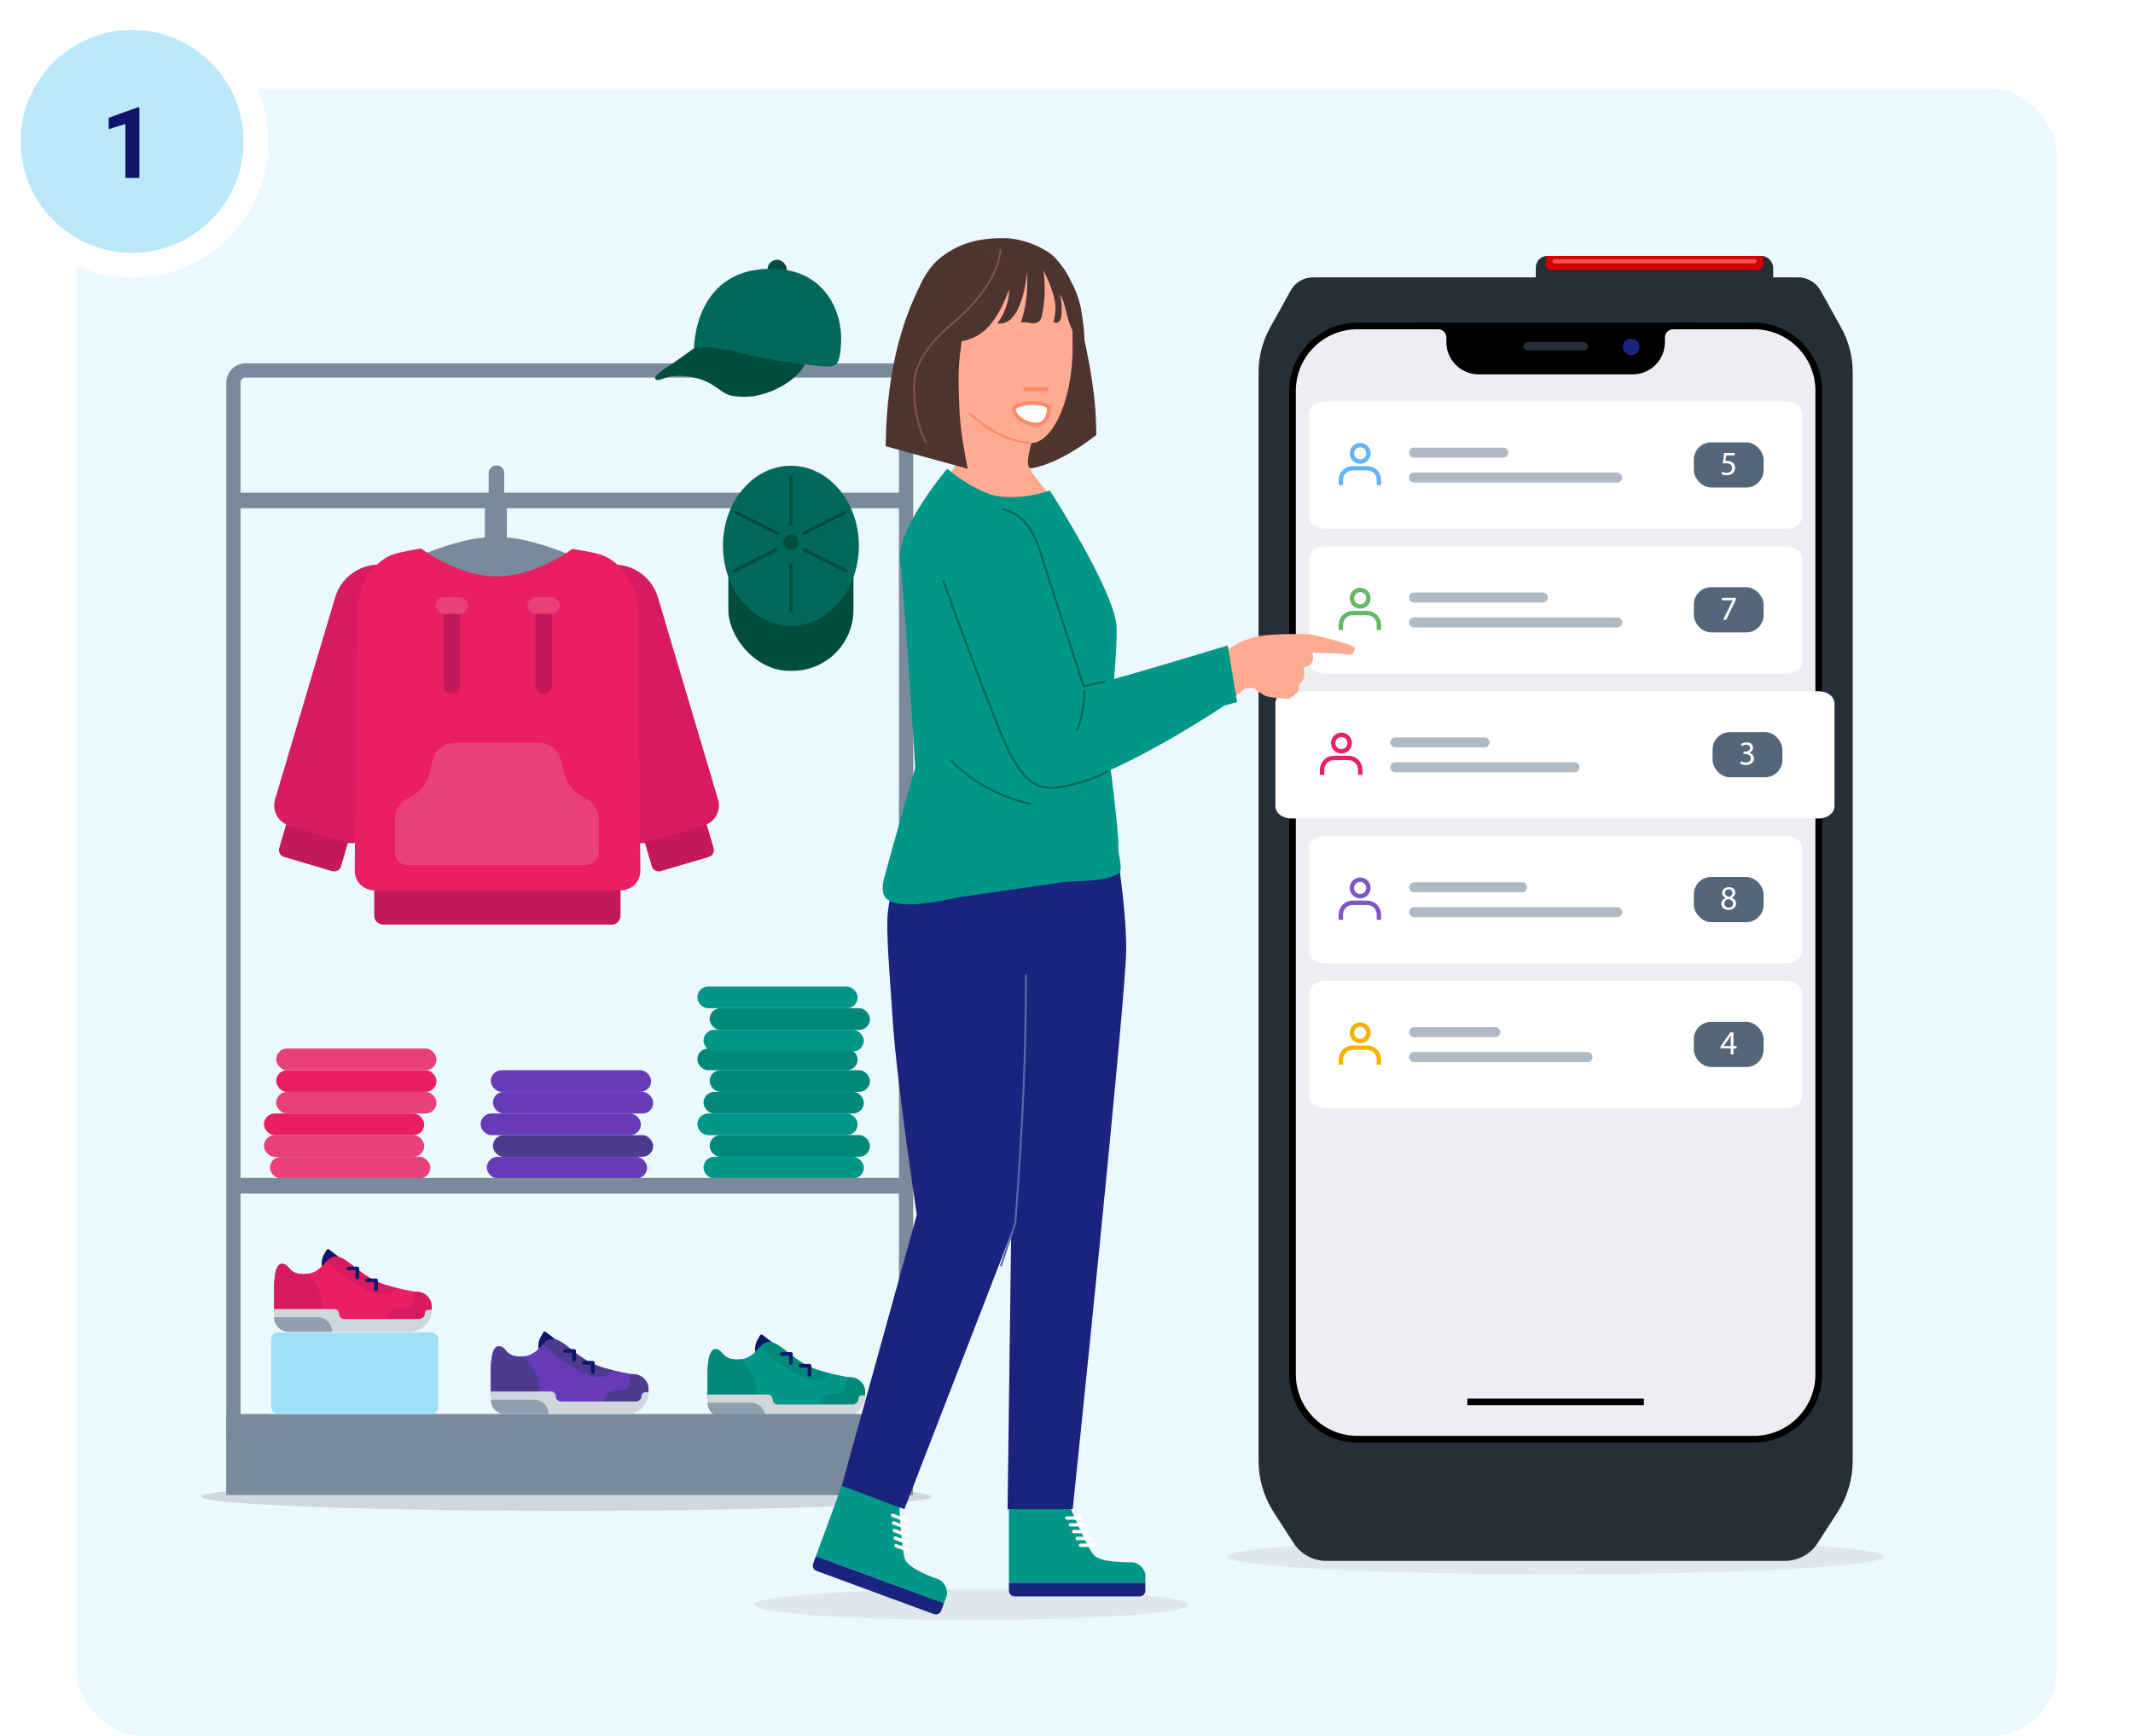 <?xml version="1.0" encoding="UTF-8"?> <svg xmlns="http://www.w3.org/2000/svg" id="Ebene_1" data-name="Ebene 1" viewBox="0 0 775 630.8"><defs><style> .cls-1 { opacity: .08; } .cls-1, .cls-2 { fill: #262f38; } .cls-3, .cls-4, .cls-5, .cls-6 { stroke-width: .7px; } .cls-3, .cls-4, .cls-5, .cls-6, .cls-7, .cls-8, .cls-9, .cls-10, .cls-11, .cls-12, .cls-13, .cls-14, .cls-15, .cls-16, .cls-17, .cls-18, .cls-19, .cls-20 { fill: none; } .cls-3, .cls-4, .cls-5, .cls-6, .cls-7, .cls-8, .cls-16, .cls-17, .cls-18, .cls-19, .cls-21, .cls-20 { stroke-linecap: round; } .cls-3, .cls-4, .cls-5, .cls-6, .cls-16, .cls-21 { stroke-linejoin: round; } .cls-3, .cls-21, .cls-20 { stroke: #ff8a65; } .cls-4 { stroke: #00695c; } .cls-5 { stroke: #5969b0; } .cls-6 { stroke: #795548; } .cls-22 { fill: #004d40; } .cls-23 { fill: #00695c; } .cls-24 { fill: #00897b; } .cls-25 { fill: #009688; } .cls-26 { fill: #ebf8fd; } .cls-27 { fill: #e9407a; } .cls-28, .cls-21 { fill: #fff; } .cls-29 { fill: #ffab91; } .cls-30 { fill: #e91e63; } .cls-31, .cls-32 { fill: #eceef1; } .cls-33 { fill: #673ab7; } .cls-34 { fill: #9edffa; } .cls-35 { fill: #909fae; } .cls-36 { fill: #bbe9fb; } .cls-37 { fill: #c3185b; } .cls-38 { fill: #cfd6dc; } .cls-39 { fill: #d50000; } .cls-40 { fill: #d81b60; } .cls-41 { fill: #0f1568; } .cls-42 { fill: #1a237e; } .cls-43 { fill: #54677a; } .cls-44 { fill: #4c3b8f; } .cls-45 { fill: #788a9c; } .cls-46 { fill: #4e342e; } .cls-7 { stroke: #b0bac5; stroke-width: 3.65px; } .cls-7, .cls-8, .cls-9, .cls-32, .cls-10, .cls-11, .cls-12, .cls-13, .cls-14, .cls-15, .cls-17, .cls-18, .cls-19, .cls-20 { stroke-miterlimit: 10; } .cls-8 { stroke: #ff5252; stroke-width: 1.52px; } .cls-9 { stroke-width: 5.17px; } .cls-9, .cls-15, .cls-19 { stroke: #788a9c; } .cls-32 { stroke: #000; stroke-width: 2.4px; } .cls-10 { stroke: #f9b004; } .cls-10, .cls-11, .cls-12, .cls-13, .cls-14 { stroke-width: 1.6px; } .cls-11 { stroke: #e91e63; } .cls-12 { stroke: #67b76a; } .cls-13 { stroke: #64b5f6; } .cls-14 { stroke: #7e57c2; } .cls-15, .cls-19 { stroke-width: 5.66px; } .cls-16 { stroke: #0f1568; stroke-width: 1.34px; } .cls-17 { stroke: #004d40; stroke-width: 1.18px; } .cls-18 { stroke: #fff; stroke-width: 1.25px; } .cls-47 { fill: rgba(38, 47, 56, .08); } .cls-21, .cls-20 { stroke-width: 1.39px; } </style></defs><rect class="cls-28" x="-24.39" y="-28.19" width="3453.18" height="696.05"></rect><rect class="cls-26" x="27.74" y="32.27" width="719.52" height="598.54" rx="23.74" ry="23.74"></rect><g><g><circle class="cls-36" cx="48" cy="51.37" r="45.02" transform="translate(-5.95 96.45) rotate(-86.83)"></circle><path class="cls-28" d="m48,10.86c22.34,0,40.51,18.17,40.51,40.51s-18.17,40.51-40.51,40.51S7.48,73.71,7.48,51.37,25.66,10.86,48,10.86m0-9.01C20.64,1.85-1.53,24.02-1.53,51.37s22.17,49.52,49.52,49.52,49.52-22.17,49.52-49.52S75.35,1.85,48,1.85h0Z"></path></g><path class="cls-41" d="m50.65,64.66h-5.09v-19.61l-6.07,1.88v-4.14l10.61-3.8h.55v25.66Z"></path></g><g><ellipse class="cls-47" cx="205.8" cy="543.87" rx="132.58" ry="5.15"></ellipse><ellipse class="cls-47" cx="205.8" cy="543.87" rx="132.58" ry="5.15"></ellipse><g><path class="cls-41" d="m125.87,458.87c-.04-.06-4.7-3.6-6.32-4.84-.29-.22-.71-.13-.9.19l-.92,1.63c-.79,1.39-1.05,3.02-.75,4.6l.61,3.14,8.28-4.72Z"></path><path class="cls-30" d="m156.86,475.15v.84l-3.65,5.13-36.7-.37-6.73-.07-10.19-3.79v-7.7c0-1.08-.24-9.95,2.83-9.95s2.06,3.76,7.88,3.76c.52,0,1.01-.03,1.46-.1,2.75-.37,4.3-1.79,5.6-3.17.39-.42.76-.83,1.13-1.22,1.01-1.04,2.03-1.85,3.6-1.85,4.38,0,8.73,7.62,18.57,10.46,1.25.36,2.44.66,3.56.92.08.02.16.04.24.06,7.88,1.81,12.41,1.72,12.41,7.05Z"></path><path class="cls-40" d="m117.24,475.69c0,1.76-.26,3.46-.74,5.06l-6.73-.07-10.19-3.79v-7.7c0-1.08-.24-9.95,2.83-9.95s2.06,3.76,7.88,3.76c.52,0,1.01-.03,1.46-.1,3.38,3.22,5.49,7.76,5.49,12.8Z"></path><path class="cls-40" d="m140.65,479.48h0c0-2.33,1.89-4.22,4.22-4.22h2.3c1.69,0,3.05-1.37,3.05-3.05v-2.88l1.4.05c2.92.1,5.24,2.5,5.24,5.42v1.23c0,1.91-1.55,3.46-3.46,3.46h-12.76Z"></path><path class="cls-38" d="m99.58,475.69h21.9c.96,0,1.73.78,1.73,1.73h0c0,1.05.85,1.9,1.9,1.9h27.11c1.21,0,2.18-.98,2.18-2.18h0c0-.64.52-1.16,1.16-1.16h1.3c0,4.4-3.56,7.96-7.96,7.96h-43.72c-3.09,0-5.6-2.51-5.6-5.6v-2.65Z"></path><path class="cls-35" d="m99.58,478.66h15.74c2.92,0,5.29,2.37,5.29,5.29h-15.74c-2.92,0-5.29-2.37-5.29-5.29h0Z"></path><path class="cls-40" d="m144.21,468.04c-1.93,2.14-4.99,3.03-7.83,2.08-6.23-2.08-12.12-6.45-17.9-11.62,1.01-1.04,2.03-1.85,3.6-1.85,4.38,0,8.73,7.62,18.57,10.46,1.25.36,2.44.66,3.56.92Z"></path><polyline class="cls-16" points="126.59 460.96 129.85 460.96 129.85 464.22"></polyline><polyline class="cls-16" points="133.36 465.27 136.63 465.27 136.63 468.53"></polyline></g><g><path class="cls-41" d="m283.36,489.92c-.04-.06-4.7-3.6-6.32-4.84-.29-.22-.71-.13-.9.19l-.92,1.63c-.79,1.39-1.05,3.02-.75,4.6l.61,3.14,8.28-4.72Z"></path><path class="cls-25" d="m314.35,506.21v.84l-3.65,5.13-36.7-.37-6.73-.07-10.19-3.79v-7.7c0-1.08-.24-9.95,2.83-9.95s2.06,3.76,7.88,3.76c.52,0,1.01-.03,1.46-.1,2.75-.37,4.3-1.79,5.6-3.17.39-.42.76-.83,1.13-1.22,1.01-1.04,2.03-1.85,3.6-1.85,4.38,0,8.73,7.62,18.57,10.46,1.25.36,2.44.66,3.56.92.08.02.16.04.24.06,7.88,1.81,12.41,1.72,12.41,7.05Z"></path><path class="cls-24" d="m274.74,506.75c0,1.76-.26,3.46-.74,5.06l-6.73-.07-10.19-3.79v-7.7c0-1.08-.24-9.95,2.83-9.95s2.06,3.76,7.88,3.76c.52,0,1.01-.03,1.46-.1,3.38,3.22,5.49,7.76,5.49,12.8Z"></path><path class="cls-24" d="m298.14,510.54h0c0-2.33,1.89-4.22,4.22-4.22h2.3c1.69,0,3.05-1.37,3.05-3.05v-2.88l1.4.05c2.92.1,5.24,2.5,5.24,5.42v1.23c0,1.91-1.55,3.46-3.46,3.46h-12.76Z"></path><path class="cls-38" d="m257.08,506.75h21.9c.96,0,1.73.78,1.73,1.73h0c0,1.05.85,1.9,1.9,1.9h27.11c1.21,0,2.18-.98,2.18-2.18h0c0-.64.52-1.16,1.16-1.16h1.3c0,4.4-3.56,7.96-7.96,7.96h-43.72c-3.09,0-5.6-2.51-5.6-5.6v-2.65Z"></path><path class="cls-35" d="m257.08,509.71h15.74c2.92,0,5.29,2.37,5.29,5.29h-15.74c-2.92,0-5.29-2.37-5.29-5.29h0Z"></path><path class="cls-24" d="m301.7,499.1c-1.93,2.14-4.99,3.03-7.83,2.08-6.23-2.08-12.12-6.45-17.9-11.62,1.01-1.04,2.03-1.85,3.6-1.85,4.38,0,8.73,7.62,18.57,10.46,1.25.36,2.44.66,3.56.92Z"></path><polyline class="cls-16" points="284.08 492.01 287.35 492.01 287.35 495.28"></polyline><polyline class="cls-16" points="290.86 496.32 294.12 496.32 294.12 499.59"></polyline></g><rect class="cls-9" x="84.81" y="134.63" width="244.4" height="390.08" rx="4.4" ry="4.4" transform="translate(414.02 659.33) rotate(-180)"></rect><line class="cls-15" x1="328.01" y1="181.87" x2="84.49" y2="181.87"></line><g><rect class="cls-24" x="257.84" y="412.51" width="58.24" height="7.87" rx="3.93" ry="3.93" transform="translate(573.92 832.88) rotate(180)"></rect><rect class="cls-25" x="253.38" y="404.64" width="58.24" height="7.87" rx="3.93" ry="3.93" transform="translate(564.99 817.15) rotate(180)"></rect><rect class="cls-25" x="255.61" y="420.38" width="58.24" height="7.87" rx="3.93" ry="3.93" transform="translate(569.46 848.62) rotate(180)"></rect></g><g><rect class="cls-24" x="257.84" y="388.91" width="58.24" height="7.87" rx="3.93" ry="3.93" transform="translate(573.92 785.68) rotate(-180)"></rect><rect class="cls-24" x="253.38" y="381.04" width="58.24" height="7.87" rx="3.93" ry="3.93" transform="translate(564.99 769.95) rotate(180)"></rect><rect class="cls-24" x="255.61" y="396.77" width="58.24" height="7.87" rx="3.93" ry="3.93" transform="translate(569.46 801.42) rotate(-180)"></rect></g><g><rect class="cls-24" x="257.84" y="366.38" width="58.24" height="7.87" rx="3.93" ry="3.93" transform="translate(573.92 740.63) rotate(-180)"></rect><rect class="cls-25" x="253.38" y="358.51" width="58.24" height="7.87" rx="3.93" ry="3.93" transform="translate(564.99 724.89) rotate(-180)"></rect><rect class="cls-25" x="255.61" y="374.25" width="58.24" height="7.87" rx="3.93" ry="3.93" transform="translate(569.46 756.36) rotate(-180)"></rect></g><g><rect class="cls-44" x="179.1" y="412.51" width="58.24" height="7.87" rx="3.93" ry="3.93" transform="translate(416.43 832.88) rotate(180)"></rect><rect class="cls-33" x="174.63" y="404.64" width="58.24" height="7.87" rx="3.93" ry="3.93" transform="translate(407.5 817.15) rotate(180)"></rect><rect class="cls-33" x="179.1" y="396.77" width="58.24" height="7.87" rx="3.93" ry="3.93" transform="translate(416.43 801.42) rotate(-180)"></rect><rect class="cls-33" x="178.32" y="388.91" width="58.24" height="7.87" rx="3.93" ry="3.93" transform="translate(414.89 785.68) rotate(-180)"></rect><rect class="cls-33" x="176.86" y="420.38" width="58.24" height="7.87" rx="3.93" ry="3.93" transform="translate(411.97 848.62) rotate(180)"></rect></g><g><rect class="cls-27" x="100.35" y="396.77" width="58.24" height="7.87" rx="3.93" ry="3.93" transform="translate(258.94 801.42) rotate(180)"></rect><rect class="cls-27" x="95.88" y="412.51" width="58.24" height="7.87" rx="3.93" ry="3.93" transform="translate(250.01 832.88) rotate(-180)"></rect><rect class="cls-30" x="95.88" y="404.64" width="58.24" height="7.87" rx="3.93" ry="3.93" transform="translate(250.01 817.15) rotate(180)"></rect><rect class="cls-27" x="100.35" y="381.04" width="58.24" height="7.87" rx="3.93" ry="3.93" transform="translate(258.94 769.95) rotate(180)"></rect><rect class="cls-30" x="100.35" y="388.91" width="58.24" height="7.87" rx="3.93" ry="3.93" transform="translate(258.94 785.68) rotate(-180)"></rect><rect class="cls-27" x="98.12" y="420.38" width="58.24" height="7.87" rx="3.93" ry="3.93" transform="translate(254.47 848.62) rotate(180)"></rect></g><rect class="cls-45" x="82.19" y="513.85" width="249.55" height="29.41" transform="translate(413.93 1057.11) rotate(-180)"></rect><line class="cls-15" x1="328.01" y1="430.89" x2="84.49" y2="430.89"></line><g><rect class="cls-22" x="278.87" y="94.41" width="7.01" height="8.65" rx="3.5" ry="3.5"></rect><path class="cls-22" d="m293.22,130.4s-1.1,5.63-9.59,10.16c-8.49,4.53-14.26,3.63-16.58,3.43-5.5-.48-6.56-5.1-15.21-6.86-8.31-1.69-11.37.98-12.69.98s-1.24-.85-.98-1.2c1.19-1.64,4.48-3.69,6.73-5.19,2.24-1.49,10.99-7.83,10.99-7.83l37.33,6.51Z"></path><path class="cls-23" d="m252.15,126.61s2.02-.4,4.62-.4,8.84,1.01,14.42,2.55c5.58,1.54,16.17,3.05,21.33,3.65,4.57.53,8,1.06,9.94.62,1.93-.44,2.89-2.2,3.17-9.1.4-9.98-5.32-25.41-23.74-26.21-29.92-1.29-29.72,28.89-29.72,28.89Z"></path></g><g><path class="cls-45" d="m176.17,195.36v-12.86h7.99v12.86c7.45.26,21.3,5.14,28.98,8.91l-32.97,33.69-32.97-33.69c7.67-3.77,21.53-8.65,28.98-8.91Z"></path><line class="cls-19" x1="180.38" y1="188.32" x2="180.38" y2="171.94"></line><path class="cls-37" d="m135.97,314.37h89.49v18.39c0,1.78-1.44,3.22-3.22,3.22h-83.04c-1.78,0-3.22-1.44-3.22-3.22v-18.39h0Z"></path><path class="cls-37" d="m106.33,271.91h23.41v40.35c0,1.43-1.16,2.6-2.6,2.6h-18.22c-1.43,0-2.6-1.16-2.6-2.6v-40.35h0Z" transform="translate(87.85 -21.41) rotate(16.44)"></path><path class="cls-37" d="m233.62,271.91h18.22c1.43,0,2.6,1.16,2.6,2.6v40.35h-23.41v-40.35c0-1.43,1.16-2.6,2.6-2.6Z" transform="translate(558.56 506.08) rotate(163.56)"></path><path class="cls-40" d="m127.98,204.25h20.01v93.27c0,4.21-3.42,7.62-7.62,7.62h-21.39c-4.21,0-7.62-3.42-7.62-7.62v-76.64c0-9.18,7.45-16.63,16.63-16.63Z" transform="translate(77.99 -26.4) rotate(16.56)"></path><path class="cls-40" d="m220.4,204.25h21.39c4.21,0,7.62,3.42,7.62,7.62v93.27h-20.01c-9.18,0-16.63-7.45-16.63-16.63v-76.64c0-4.21,3.42-7.62,7.62-7.62Z" transform="translate(525.22 432.95) rotate(163.44)"></path><path class="cls-30" d="m218.46,201.61c-2.52-.91-10.49-2.13-10.49-2.13,0,0-13.14,9.97-27.46,9.97s-27.54-10.16-27.54-10.16c0,0-7.81,1.3-10.26,2.23-8.88,3.37-13.29,13.52-13.01,23.01l-.81,92.14c.1,3.81,3.23,6.85,7.04,6.85h89.7c3.81,0,6.93-3.04,7.04-6.85l-.82-91.84c.29-9.65-4.31-19.93-13.39-23.22Z"></path><path class="cls-27" d="m178.97,314.37h34.03c2.51,0,4.55-2.04,4.55-4.55v-12.28c0-2.95-1.6-5.67-4.18-7.09l-1.95-1.08c-3.2-1.77-5.53-4.79-6.42-8.33l-1.27-5.01c-.91-3.6-4.15-6.13-7.87-6.13h-16.95l.07,44.47Z"></path><path class="cls-27" d="m182.05,314.37h-34.03c-2.51,0-4.55-2.04-4.55-4.55v-12.28c0-2.95,1.6-5.67,4.18-7.09l1.95-1.08c3.2-1.77,5.53-4.79,6.42-8.33l1.27-5.01c.91-3.6,4.15-6.13,7.87-6.13h16.95s-.07,44.47-.07,44.47Z"></path><path class="cls-37" d="m161.21,217.88h5.89v31.34c0,1.62-1.32,2.94-2.94,2.94h0c-1.62,0-2.94-1.32-2.94-2.94v-31.34h0Z"></path><path class="cls-37" d="m194.6,217.88h5.89v31.34c0,1.62-1.32,2.94-2.94,2.94h0c-1.62,0-2.94-1.32-2.94-2.94v-31.34h0Z"></path><rect class="cls-27" x="158.26" y="216.99" width="11.77" height="6.1" rx="3.05" ry="3.05"></rect><rect class="cls-27" x="191.66" y="216.99" width="11.77" height="6.1" rx="3.05" ry="3.05"></rect></g><g><rect class="cls-22" x="264.64" y="187.84" width="45.45" height="55.94" rx="22.19" ry="22.19"></rect><ellipse class="cls-23" cx="287.37" cy="198.32" rx="24.69" ry="29.07"></ellipse><circle class="cls-22" cx="287.37" cy="197.03" r="2.77"></circle><line class="cls-17" x1="287.37" y1="173.42" x2="287.37" y2="190.4"></line><line class="cls-17" x1="287.37" y1="205.18" x2="287.37" y2="222.16"></line><line class="cls-17" x1="267.36" y1="186.2" x2="282.53" y2="193.83"></line><line class="cls-17" x1="292.2" y1="199.8" x2="307.37" y2="207.43"></line><line class="cls-17" x1="291.96" y1="193.83" x2="307.13" y2="186.2"></line><line class="cls-17" x1="266.79" y1="207.43" x2="281.96" y2="199.8"></line></g><rect class="cls-34" x="98.52" y="484.16" width="60.74" height="29.66" rx="2.57" ry="2.57"></rect><g><path class="cls-41" d="m204.61,488.83c-.04-.06-4.7-3.6-6.32-4.84-.29-.22-.71-.13-.9.19l-.92,1.63c-.79,1.39-1.05,3.02-.75,4.6l.61,3.14,8.28-4.72Z"></path><path class="cls-33" d="m235.61,505.12v.84l-3.65,5.13-36.7-.37-6.73-.07-10.19-3.79v-7.7c0-1.08-.24-9.95,2.83-9.95s2.06,3.76,7.88,3.76c.52,0,1.01-.03,1.46-.1,2.75-.37,4.3-1.79,5.6-3.17.39-.42.76-.83,1.13-1.22,1.01-1.04,2.03-1.85,3.6-1.85,4.38,0,8.73,7.62,18.57,10.46,1.25.36,2.44.66,3.56.92.08.02.16.04.24.06,7.88,1.81,12.41,1.72,12.41,7.05Z"></path><path class="cls-44" d="m195.99,505.66c0,1.76-.26,3.46-.74,5.06l-6.73-.07-10.19-3.79v-7.7c0-1.08-.24-9.95,2.83-9.95s2.06,3.76,7.88,3.76c.52,0,1.01-.03,1.46-.1,3.38,3.22,5.49,7.76,5.49,12.8Z"></path><path class="cls-44" d="m219.4,509.45h0c0-2.33,1.89-4.22,4.22-4.22h2.3c1.69,0,3.05-1.37,3.05-3.05v-2.88l1.4.05c2.92.1,5.24,2.5,5.24,5.42v1.23c0,1.91-1.55,3.46-3.46,3.46h-12.76Z"></path><path class="cls-38" d="m178.33,505.66h21.9c.96,0,1.73.78,1.73,1.73h0c0,1.05.85,1.9,1.9,1.9h27.11c1.21,0,2.18-.98,2.18-2.18h0c0-.64.52-1.16,1.16-1.16h1.3c0,4.4-3.56,7.96-7.96,7.96h-43.72c-3.09,0-5.6-2.51-5.6-5.6v-2.65Z"></path><path class="cls-35" d="m178.33,508.63h15.74c2.92,0,5.29,2.37,5.29,5.29h-15.74c-2.92,0-5.29-2.37-5.29-5.29h0Z"></path><path class="cls-44" d="m222.96,498.01c-1.93,2.14-4.99,3.03-7.83,2.08-6.23-2.08-12.12-6.45-17.9-11.62,1.01-1.04,2.03-1.85,3.6-1.85,4.38,0,8.73,7.62,18.57,10.46,1.25.36,2.44.66,3.56.92Z"></path><polyline class="cls-16" points="205.33 490.92 208.6 490.92 208.6 494.19"></polyline><polyline class="cls-16" points="212.11 495.23 215.38 495.23 215.38 498.5"></polyline></g></g><g><ellipse class="cls-1" cx="565.21" cy="565.65" rx="119.24" ry="6.42"></ellipse><g><rect class="cls-2" x="558.01" y="93.01" width="86.26" height="14.6" rx="4.2" ry="4.2"></rect><path class="cls-39" d="m563.48,93.01h75.33c1,0,1.82.81,1.82,1.82v3.25h-78.96v-3.25c0-1,.81-1.82,1.82-1.82Z" transform="translate(1202.28 191.09) rotate(180)"></path><g><path class="cls-2" d="m668.92,118.98l-7.46-13.42c-1.64-2.94-4.74-4.77-8.1-4.77h-176.29c-3.37,0-6.47,1.82-8.1,4.77l-7.46,13.42c-2.77,4.99-4.23,10.6-4.23,16.31v395.51c0,6.66,1.92,13.19,5.54,18.78l7.2,11.16c2.61,4.04,7.09,6.48,11.9,6.48h166.6c4.81,0,9.29-2.44,11.9-6.48l7.2-11.16c3.62-5.6,5.54-12.12,5.54-18.78V135.29c0-5.71-1.46-11.32-4.23-16.31Z"></path><rect x="513.73" y="117.26" width="102.96" height="24.96"></rect><g><g><path class="cls-31" d="m493.18,522.99c-12.99,0-23.57-10.57-23.57-23.57V142.01c0-12.99,10.57-23.57,23.57-23.57h29.36c2.28,0,4.15,1.86,4.17,4.14v1.85c.06,5.74,4.77,10.41,10.5,10.41h28s28,0,28,0c5.74,0,10.44-4.67,10.49-10.41v-1.85c.03-2.28,1.9-4.14,4.19-4.14h29.36c12.99,0,23.57,10.57,23.57,23.57v357.42c0,12.99-10.57,23.57-23.57,23.57h-144.06Z"></path><path d="m637.25,119.64c12.35,0,22.36,10.01,22.36,22.36v357.42c0,12.35-10.01,22.36-22.36,22.36h-144.06c-12.35,0-22.36-10.01-22.36-22.36V142.01c0-12.35,10.01-22.36,22.36-22.36h29.36c1.63,0,2.96,1.31,2.97,2.94v1.85c.07,6.42,5.29,11.6,11.71,11.6h28s28,0,28,0c6.42,0,11.64-5.18,11.69-11.6v-1.85c.03-1.63,1.35-2.94,2.98-2.94h29.36m0-2.4h-29.36c-2.94,0-5.35,2.39-5.37,5.33v1.85c-.06,5.08-4.22,9.21-9.3,9.21h-28s-28,0-28,0c-5.08,0-9.25-4.13-9.29-9.21v-1.85c-.04-2.94-2.45-5.33-5.39-5.33h-29.36c-13.66,0-24.77,11.11-24.77,24.77v357.42c0,13.66,11.11,24.77,24.77,24.77h144.06c13.66,0,24.77-11.11,24.77-24.77V142.01c0-13.66-11.11-24.77-24.77-24.77h0Z"></path></g><line class="cls-32" x1="533.15" y1="509.44" x2="597.28" y2="509.44"></line></g><circle class="cls-42" cx="592.65" cy="126.03" r="3.02"></circle><rect class="cls-2" x="553.43" y="124.34" width="23.58" height="2.99" rx="1.49" ry="1.49"></rect></g><line class="cls-8" x1="564.79" y1="94.95" x2="637.5" y2="94.95"></line></g><g><path class="cls-28" d="m649.06,192.13h-167.7c-3.19,0-5.78-1.99-5.78-4.45v-37.34c0-2.46,2.59-4.45,5.78-4.45h167.7c3.19,0,5.78,1.99,5.78,4.45v37.34c0,2.46-2.59,4.45-5.78,4.45Z"></path><rect class="cls-43" x="615.43" y="160.74" width="25.35" height="16.42" rx="6.29" ry="6.29"></rect><path class="cls-28" d="m630.27,165.5h-3.04l-.31,2.05c.18-.02.36-.05.65-.05.61,0,1.23.13,1.72.43.62.35,1.14,1.04,1.14,2.05,0,1.56-1.24,2.72-2.97,2.72-.87,0-1.6-.25-1.98-.49l.27-.82c.33.2.98.44,1.7.44,1.02,0,1.89-.66,1.89-1.73-.01-1.03-.7-1.76-2.29-1.76-.45,0-.81.05-1.1.09l.51-3.82h3.81v.91Z"></path><g><line class="cls-7" x1="513.79" y1="173.53" x2="587.58" y2="173.53"></line><line class="cls-7" x1="513.79" y1="164.49" x2="546.21" y2="164.49"></line></g><g><path class="cls-13" d="m501.03,176.3v-1.89c0-2.36-1.91-4.27-4.27-4.27h-5.3c-2.36,0-4.27,1.91-4.27,4.27v1.89"></path><circle class="cls-13" cx="494.21" cy="164.73" r="3"></circle></g></g><g><path class="cls-28" d="m649.06,244.78h-167.7c-3.19,0-5.78-1.99-5.78-4.45v-37.34c0-2.46,2.59-4.45,5.78-4.45h167.7c3.19,0,5.78,1.99,5.78,4.45v37.34c0,2.46-2.59,4.45-5.78,4.45Z"></path><rect class="cls-43" x="615.43" y="213.39" width="25.35" height="16.42" rx="6.29" ry="6.29"></rect><path class="cls-28" d="m630.68,217.24v.71l-3.47,7.25h-1.11l3.46-7.05v-.02h-3.9v-.89h5.02Z"></path><g><line class="cls-7" x1="513.79" y1="226.18" x2="587.58" y2="226.18"></line><line class="cls-7" x1="513.79" y1="217.14" x2="560.52" y2="217.14"></line></g><g><path class="cls-12" d="m501.02,228.94v-1.89c0-2.36-1.91-4.27-4.27-4.27h-5.3c-2.36,0-4.27,1.91-4.27,4.27v1.89"></path><circle class="cls-12" cx="494.21" cy="217.38" r="3"></circle></g></g><g><path class="cls-28" d="m660.76,297.42h-191.59c-3.19,0-5.78-1.99-5.78-4.45v-37.34c0-2.46,2.59-4.45,5.78-4.45h191.59c3.19,0,5.78,1.99,5.78,4.45v37.34c0,2.46-2.59,4.45-5.78,4.45Z"></path><rect class="cls-43" x="622.25" y="266.04" width="25.35" height="16.42" rx="6.29" ry="6.29"></rect><path class="cls-28" d="m632.58,276.61c.31.2,1.02.5,1.76.5,1.38,0,1.81-.88,1.8-1.54-.01-1.12-1.02-1.59-2.06-1.59h-.6v-.81h.6c.78,0,1.78-.4,1.78-1.35,0-.64-.4-1.2-1.4-1.2-.64,0-1.25.28-1.59.53l-.28-.78c.42-.31,1.23-.61,2.08-.61,1.57,0,2.28.93,2.28,1.9,0,.82-.49,1.52-1.47,1.87v.02c.98.2,1.78.93,1.78,2.05,0,1.27-.99,2.39-2.9,2.39-.89,0-1.68-.28-2.07-.54l.29-.83Z"></path><g><line class="cls-7" x1="506.98" y1="278.83" x2="572.08" y2="278.83"></line><line class="cls-7" x1="506.98" y1="269.79" x2="539.39" y2="269.79"></line></g><g><path class="cls-11" d="m494.21,281.59v-1.89c0-2.36-1.91-4.27-4.27-4.27h-5.3c-2.36,0-4.27,1.91-4.27,4.27v1.89"></path><circle class="cls-11" cx="487.4" cy="270.03" r="3"></circle></g></g><g><path class="cls-28" d="m649.06,350.07h-167.7c-3.19,0-5.78-1.99-5.78-4.45v-37.34c0-2.46,2.59-4.45,5.78-4.45h167.7c3.19,0,5.78,1.99,5.78,4.45v37.34c0,2.46-2.59,4.45-5.78,4.45Z"></path><rect class="cls-43" x="615.43" y="318.69" width="25.35" height="16.42" rx="6.29" ry="6.29"></rect><path class="cls-28" d="m625.41,328.47c0-1,.6-1.72,1.58-2.13v-.04c-.89-.42-1.27-1.1-1.27-1.79,0-1.26,1.07-2.12,2.46-2.12,1.54,0,2.32.97,2.32,1.96,0,.67-.33,1.4-1.31,1.86v.04c.99.39,1.6,1.09,1.6,2.06,0,1.38-1.19,2.32-2.71,2.32-1.67,0-2.67-.99-2.67-2.16Zm4.29-.05c0-.97-.67-1.43-1.75-1.74-.93.27-1.43.88-1.43,1.64-.04.81.58,1.52,1.59,1.52s1.59-.6,1.59-1.42Zm-2.97-3.98c0,.8.6,1.23,1.52,1.47.69-.23,1.21-.72,1.21-1.45,0-.64-.38-1.3-1.35-1.3-.89,0-1.38.59-1.38,1.27Z"></path><g><line class="cls-7" x1="513.79" y1="331.48" x2="587.58" y2="331.48"></line><line class="cls-7" x1="513.79" y1="322.44" x2="553.02" y2="322.44"></line></g><g><path class="cls-14" d="m501.02,334.24v-1.89c0-2.36-1.91-4.27-4.27-4.27h-5.3c-2.36,0-4.27,1.91-4.27,4.27v1.89"></path><circle class="cls-14" cx="494.21" cy="322.67" r="3"></circle></g></g><g><path class="cls-28" d="m649.06,402.72h-167.7c-3.19,0-5.78-1.99-5.78-4.45v-37.34c0-2.46,2.59-4.45,5.78-4.45h167.7c3.19,0,5.78,1.99,5.78,4.45v37.34c0,2.46-2.59,4.45-5.78,4.45Z"></path><rect class="cls-43" x="615.43" y="371.33" width="25.35" height="16.42" rx="6.29" ry="6.29"></rect><path class="cls-28" d="m628.84,383.14v-2.17h-3.7v-.71l3.55-5.08h1.16v4.95h1.11v.85h-1.11v2.17h-1.02Zm0-3.01v-2.66c0-.42.01-.83.04-1.25h-.04c-.24.47-.44.81-.66,1.18l-1.95,2.71v.02h2.61Z"></path><g><line class="cls-7" x1="513.79" y1="384.12" x2="576.79" y2="384.12"></line><line class="cls-7" x1="513.79" y1="375.08" x2="543.31" y2="375.08"></line></g><g><path class="cls-10" d="m501.02,386.89v-1.89c0-2.36-1.91-4.27-4.27-4.27h-5.3c-2.36,0-4.27,1.91-4.27,4.27v1.89"></path><circle class="cls-10" cx="494.21" cy="375.32" r="3"></circle></g></g></g><g><path class="cls-46" d="m391.22,111.61s6.4,23.91,6.96,40.83l.18,5.56s-14.11,11.73-25.94,12.44l-9.92-24.39,28.73-34.44Z"></path><path class="cls-46" d="m328.54,126.27c2.7-11.66,3.74-25.24,13.44-32.83,7.19-5.65,15.4-7.22,24.53-6.84,4.78.48,9.39,2.01,13.51,4.49,5.37,3.03,7.65,9.21,10.24,14.8,5.19,11.23,4.54,26.43,1.02,30.61l-46.91,24.78c-9.36-4.88-15.23-6.82-16.69-19.31-.61-5.24-.31-10.55.88-15.69Z"></path><g><path class="cls-29" d="m337.41,183.35c2.86-5.18,8.34-11.68,9.99-14.75,1.66-3.09,1.61-5.57,1.15-11.45-.46-5.92-3.38-15.21-3.38-15.21h36.07s-9.34,23.9-7.53,27.39c3.8,7.33,10.92,12.59,14.75,20.99"></path><path class="cls-29" d="m363.58,90.77c7.95,0,17.79,3.55,22.86,12.89,2.9,5.33,3.28,12.04,3.28,22.22,0,21.23-7.99,35.11-15.02,35.11s-16.08-4.15-26.68-14.75c-10.6-10.6-9.93-19.36-9.93-29.56s6.51-25.91,25.49-25.91Z"></path><path class="cls-29" d="m343.8,130.48c-.8-2.51-2.9-8.67-5.49-8.67s-3.13,4.2-1.46,10.64c1,3.85,3.07,7.59,5.77,7.59s1.98-7.05,1.18-9.56Z"></path><line class="cls-20" x1="372.34" y1="141.44" x2="380.37" y2="141.44"></line><path class="cls-3" d="m373.96,160.99c-8.05-.78-15.1-4.84-21.61-10.7"></path><path class="cls-3" d="m339.71,122.4c1.79,2.13,3.15,4.67,3.98,7.76"></path><path class="cls-21" d="m381.08,148.45c0,3.49-1.95,5.87-4.39,5.87-2.73,0-7.52-1.76-8.26-5.14-.74-3.4,12.65-3.63,12.65-.73Z"></path></g><path class="cls-46" d="m341.27,101.05c-.83-3.5-5.37-.31-5.42-.19-6.67,12.03-13.73,31.13-14.05,61.29h0l29.8,8.19s-1.79-9.2-2.28-13.37c-.51-4.43-.75-7-.97-14.93s.13-10.93,1.07-18.04c4.07-.66,7.76-2.8,10.36-6,3.2-3.72,5.13-8.33,6.93-12.89-.12,4.48-1.63,8.82-4.33,12.4,1.82.28,3.66-.32,4.96-1.61,1.27-1.3,2.27-2.84,2.91-4.54,1.71-4.04,2.65-8.36,2.77-12.75.6,6.29-.1,12.63-2.08,18.63,1.15-.21,2.34-.16,3.47.14,1.15.29,2.37.03,3.3-.71.49-.61.8-1.35.9-2.13,1.1-5.34,1.27-10.83.53-16.24,1.51,2.87,2.73,5.89,3.65,9,.9,3.14.9,6.46,0,9.6.54.55,1.41.56,1.96.02,0,0,.01-.01.02-.02.5-.55.81-1.26.86-2,.28-2.7.11-5.44-.51-8.08,1.58,2.78,2.11,6.11,3,9.24.89,3.13,2.29,6.32,4.99,8.11.46-4.08.33-8.21-.4-12.25-.72-3.4-1.93-6.67-3.58-9.72-1.55-3.4-3.74-6.46-6.46-9.01-4.69-4.17-26.21-2.85-33.86-.38-2.82.92-4.36,4.43-5.37,6.98"></path><path class="cls-6" d="m363.58,90.77c-.7,3.73-.87,6.21-4.5,12.18-4.59,7.55-11.01,12.96-15.09,16.39-4.08,3.43-11.17,11.63-11.72,18.49-.96,11.95,2.88,20.75,4.17,22.91"></path><ellipse class="cls-1" cx="352.9" cy="583.14" rx="78.95" ry="5.56"></ellipse><g><path class="cls-25" d="m366.58,575.17v-27.26c4.35-1.84,16.87-1.47,22.31,0,0,0,6.2,14.87,8.68,17.35s11.15,2.48,13.63,2.48,4.96,2.4,4.96,4.88v2.56s-49.57,0-49.57,0Z"></path><path class="cls-42" d="m414.08,580.13h-45.43c-1.15,0-2.07-.93-2.07-2.07v-2.88h49.57v2.88c0,1.15-.93,2.07-2.07,2.07Z"></path><g><line class="cls-18" x1="397.57" y1="561.54" x2="392.61" y2="561.54"></line><line class="cls-18" x1="396.33" y1="559.06" x2="391.37" y2="559.06"></line><line class="cls-18" x1="393.85" y1="554.11" x2="388.89" y2="554.11"></line><line class="cls-18" x1="395.09" y1="556.58" x2="390.13" y2="556.58"></line><line class="cls-18" x1="392.61" y1="551.63" x2="387.65" y2="551.63"></line></g></g><g><path class="cls-25" d="m296.45,565.49l9.42-25.59c4.72-.22,16.33,4.45,20.93,7.71,0,0,.68,16.1,2.15,19.28,1.47,3.18,9.61,6.18,11.94,7.03,2.33.86,3.82,3.96,2.97,6.29l-.88,2.4-46.52-17.12Z"></path><path class="cls-42" d="m339.31,586.55l-42.63-15.69c-1.07-.4-1.63-1.59-1.23-2.66l1-2.71,46.52,17.12-1,2.71c-.4,1.07-1.59,1.63-2.66,1.23Z"></path><g><line class="cls-18" x1="330.24" y1="563.4" x2="325.58" y2="561.69"></line><line class="cls-18" x1="329.93" y1="560.64" x2="325.28" y2="558.93"></line><line class="cls-18" x1="329.32" y1="555.14" x2="324.66" y2="553.42"></line><line class="cls-18" x1="329.62" y1="557.89" x2="324.97" y2="556.18"></line><line class="cls-18" x1="329.01" y1="552.38" x2="324.36" y2="550.67"></line></g></g><path class="cls-29" d="m447.64,254.09l4.83-3.95,2.84-.14s2.23,1.54,3.97,2.63,8.95,1.33,8.95,1.33c1.1-.56,2.11-1.29,2.98-2.16.8-.66,1.04-1.79.58-2.72.72-.65,1.32-1.43,1.76-2.29.76-1.46.09-4.27.09-4.27.97-.16,1.88-.6,2.62-1.25,1.5-1.24.55-4.1.55-4.1,0,0,10.24.24,12.51.61,2.28.38,3.18-.9,2.85-2.33-.33-1.43-15.83-4.94-15.83-4.94,0,0-13.64-.56-20.25.95-4.18,1.04-8.07,3-11.4,5.73l2.95,16.9Z"></path><path class="cls-42" d="m369.33,300.17l-3.24,248.24h23.67s19.44-186.19,19.44-203.67-4.9-44.94-4.9-44.94l-34.96.36Z"></path><path class="cls-42" d="m380.84,299.84s-37.39-5.9-42.73,2.01c-3.84,5.68-4.85,4.55-8.58,9.9-3.84,5.84-6.23,12.68-6.95,19.85-.73,6.95.72,22.83,1.83,39.75,1.49,22.49,8.7,70.1,8.7,70.1l-27.26,98.47,22.75,8.51,39.8-102.79s12.42-104.3,12.42-107.42v-38.37Z"></path><path class="cls-25" d="m363.36,180.42c-8.48-.93-19.21-10.08-19.21-10.08,0,0-18.63,21.85-17.07,33.63,1.56,11.78,5.45,74.97,5.45,74.97,0,0-10.46,36.71-11.32,40.33-.75,3.12-1.04,6.48,2,8.1,5.48,2.94,18.62.07,24.67-1.24l35.56-5.16c5.19-1.14,19.86-.13,23.46-4.09.97-1.71-.65-6.64-.58-8.61.44-5.07-3.78-36.66-3.78-36.66,0,0,3.71-36.1,3.13-44.12-.96-13.18-24.23-49.25-24.23-49.25,0,0-8.31,3.25-18.08,2.18Z"></path><path class="cls-25" d="m449.47,255.13l-4.59,1.25s-58.17,39.14-70.41,27.74c-12.24-11.4-32.11-73.96-32.11-73.96,0,0,2.1-24.94,21.82-25.03,9.82-.05,15.88,21.43,15.88,21.43,0,0,12.71,42.38,13.54,43.02s52.47-15.02,52.47-15.02l3.4,20.56Z"></path><path class="cls-5" d="m372.75,354.46c0,28.45-.98,51.22-3.83,89.83l-5.19,15.56"></path><path class="cls-4" d="m374.17,292.09c-11.5-2.62-20.9-8.06-28.64-15.71"></path><path class="cls-4" d="m364.23,185.12c7.2,1.32,11.15,7.33,13.69,15.38l15.79,48.88,7.72-1.69"></path><path class="cls-4" d="m394.06,251.08c-.03,4.75-.92,9.5-2.67,14.25"></path><path class="cls-4" d="m342.76,211.18s20.66,57.09,24.58,63.34c3.93,6.25,7.39,13.86,19.33,11.27,11.94-2.59,15.86-5.65,15.86-5.65"></path></g></svg> 